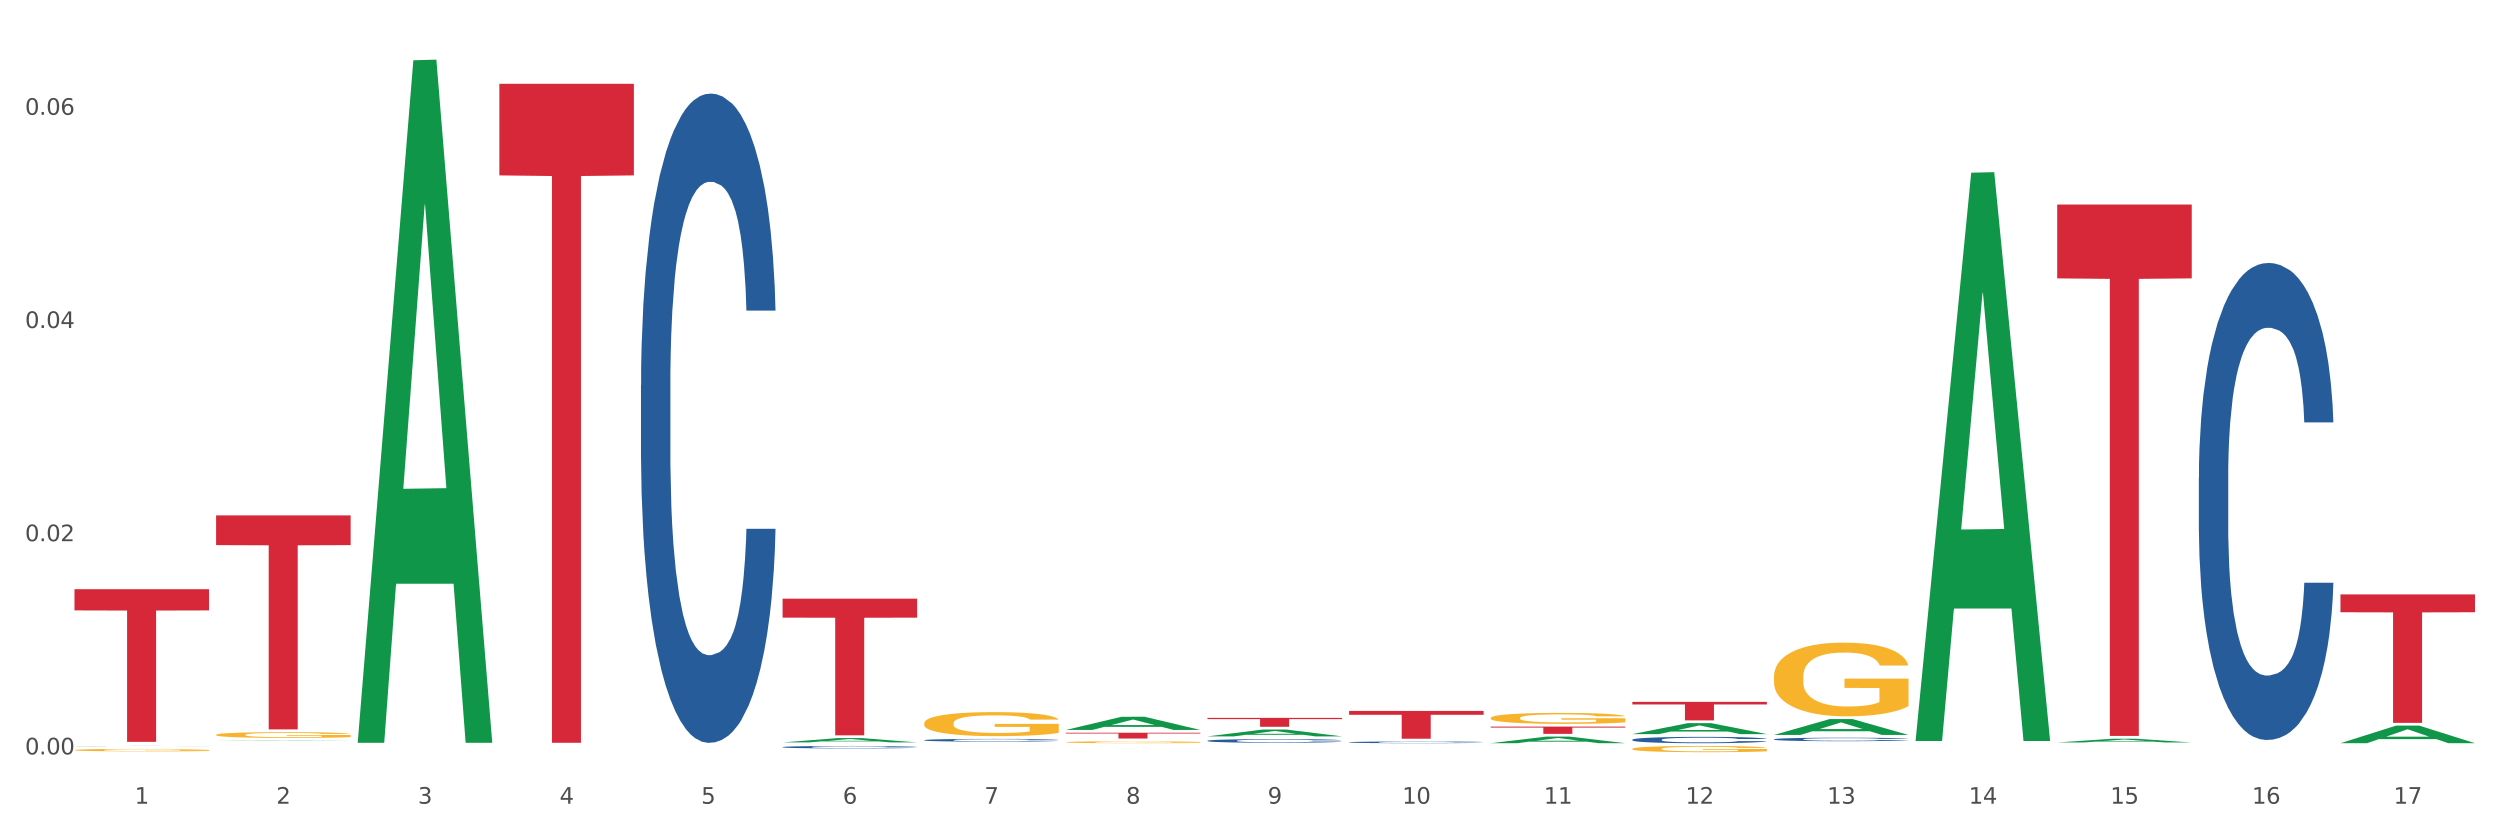 <?xml version="1.0" encoding="utf-8" standalone="no"?>
<!DOCTYPE svg PUBLIC "-//W3C//DTD SVG 1.1//EN"
  "http://www.w3.org/Graphics/SVG/1.1/DTD/svg11.dtd">
<svg xmlns:xlink="http://www.w3.org/1999/xlink" width="1080pt" height="360pt" viewBox="0 0 1080 360" xmlns="http://www.w3.org/2000/svg" version="1.1">
 <rect x="0" y="0" width="1080" height="360" fill="#333333" stroke="none"/>
 <defs>
  <style type="text/css">*{stroke-linejoin: round; stroke-linecap: butt}</style>
 </defs>
 <g id="figure_1">
  <g id="patch_1">
   <path d="M 0 360 
L 1080 360 
L 1080 0 
L 0 0 
z
" style="fill: #ffffff; stroke: #ffffff; stroke-linejoin: miter"/>
  </g>
  <g id="axes_1">
   <g id="matplotlib.axis_1">
    <g id="xtick_1">
     <g id="text_1">
      <!-- 1 -->
      <g style="fill: #4d4d4d" transform="translate(58.182 347.204) scale(0.096 -0.096)">
       <defs>
        <path id="DejaVuSans-31" d="M 794 531 
L 1825 531 
L 1825 4091 
L 703 3866 
L 703 4441 
L 1819 4666 
L 2450 4666 
L 2450 531 
L 3481 531 
L 3481 0 
L 794 0 
L 794 531 
z
" transform="scale(0.016)"/>
       </defs>
       <use xlink:href="#DejaVuSans-31"/>
      </g>
     </g>
    </g>
    <g id="xtick_2">
     <g id="text_2">
      <!-- 2 -->
      <g style="fill: #4d4d4d" transform="translate(119.364 347.204) scale(0.096 -0.096)">
       <defs>
        <path id="DejaVuSans-32" d="M 1228 531 
L 3431 531 
L 3431 0 
L 469 0 
L 469 531 
Q 828 903 1448 1529 
Q 2069 2156 2228 2338 
Q 2531 2678 2651 2914 
Q 2772 3150 2772 3378 
Q 2772 3750 2511 3984 
Q 2250 4219 1831 4219 
Q 1534 4219 1204 4116 
Q 875 4013 500 3803 
L 500 4441 
Q 881 4594 1212 4672 
Q 1544 4750 1819 4750 
Q 2544 4750 2975 4387 
Q 3406 4025 3406 3419 
Q 3406 3131 3298 2873 
Q 3191 2616 2906 2266 
Q 2828 2175 2409 1742 
Q 1991 1309 1228 531 
z
" transform="scale(0.016)"/>
       </defs>
       <use xlink:href="#DejaVuSans-32"/>
      </g>
     </g>
    </g>
    <g id="xtick_3">
     <g id="text_3">
      <!-- 3 -->
      <g style="fill: #4d4d4d" transform="translate(180.545 347.204) scale(0.096 -0.096)">
       <defs>
        <path id="DejaVuSans-33" d="M 2597 2516 
Q 3050 2419 3304 2112 
Q 3559 1806 3559 1356 
Q 3559 666 3084 287 
Q 2609 -91 1734 -91 
Q 1441 -91 1130 -33 
Q 819 25 488 141 
L 488 750 
Q 750 597 1062 519 
Q 1375 441 1716 441 
Q 2309 441 2620 675 
Q 2931 909 2931 1356 
Q 2931 1769 2642 2001 
Q 2353 2234 1838 2234 
L 1294 2234 
L 1294 2753 
L 1863 2753 
Q 2328 2753 2575 2939 
Q 2822 3125 2822 3475 
Q 2822 3834 2567 4026 
Q 2313 4219 1838 4219 
Q 1578 4219 1281 4162 
Q 984 4106 628 3988 
L 628 4550 
Q 988 4650 1302 4700 
Q 1616 4750 1894 4750 
Q 2613 4750 3031 4423 
Q 3450 4097 3450 3541 
Q 3450 3153 3228 2886 
Q 3006 2619 2597 2516 
z
" transform="scale(0.016)"/>
       </defs>
       <use xlink:href="#DejaVuSans-33"/>
      </g>
     </g>
    </g>
    <g id="xtick_4">
     <g id="text_4">
      <!-- 4 -->
      <g style="fill: #4d4d4d" transform="translate(241.726 347.204) scale(0.096 -0.096)">
       <defs>
        <path id="DejaVuSans-34" d="M 2419 4116 
L 825 1625 
L 2419 1625 
L 2419 4116 
z
M 2253 4666 
L 3047 4666 
L 3047 1625 
L 3713 1625 
L 3713 1100 
L 3047 1100 
L 3047 0 
L 2419 0 
L 2419 1100 
L 313 1100 
L 313 1709 
L 2253 4666 
z
" transform="scale(0.016)"/>
       </defs>
       <use xlink:href="#DejaVuSans-34"/>
      </g>
     </g>
    </g>
    <g id="xtick_5">
     <g id="text_5">
      <!-- 5 -->
      <g style="fill: #4d4d4d" transform="translate(302.908 347.204) scale(0.096 -0.096)">
       <defs>
        <path id="DejaVuSans-35" d="M 691 4666 
L 3169 4666 
L 3169 4134 
L 1269 4134 
L 1269 2991 
Q 1406 3038 1543 3061 
Q 1681 3084 1819 3084 
Q 2600 3084 3056 2656 
Q 3513 2228 3513 1497 
Q 3513 744 3044 326 
Q 2575 -91 1722 -91 
Q 1428 -91 1123 -41 
Q 819 9 494 109 
L 494 744 
Q 775 591 1075 516 
Q 1375 441 1709 441 
Q 2250 441 2565 725 
Q 2881 1009 2881 1497 
Q 2881 1984 2565 2268 
Q 2250 2553 1709 2553 
Q 1456 2553 1204 2497 
Q 953 2441 691 2322 
L 691 4666 
z
" transform="scale(0.016)"/>
       </defs>
       <use xlink:href="#DejaVuSans-35"/>
      </g>
     </g>
    </g>
    <g id="xtick_6">
     <g id="text_6">
      <!-- 6 -->
      <g style="fill: #4d4d4d" transform="translate(364.089 347.204) scale(0.096 -0.096)">
       <defs>
        <path id="DejaVuSans-36" d="M 2113 2584 
Q 1688 2584 1439 2293 
Q 1191 2003 1191 1497 
Q 1191 994 1439 701 
Q 1688 409 2113 409 
Q 2538 409 2786 701 
Q 3034 994 3034 1497 
Q 3034 2003 2786 2293 
Q 2538 2584 2113 2584 
z
M 3366 4563 
L 3366 3988 
Q 3128 4100 2886 4159 
Q 2644 4219 2406 4219 
Q 1781 4219 1451 3797 
Q 1122 3375 1075 2522 
Q 1259 2794 1537 2939 
Q 1816 3084 2150 3084 
Q 2853 3084 3261 2657 
Q 3669 2231 3669 1497 
Q 3669 778 3244 343 
Q 2819 -91 2113 -91 
Q 1303 -91 875 529 
Q 447 1150 447 2328 
Q 447 3434 972 4092 
Q 1497 4750 2381 4750 
Q 2619 4750 2861 4703 
Q 3103 4656 3366 4563 
z
" transform="scale(0.016)"/>
       </defs>
       <use xlink:href="#DejaVuSans-36"/>
      </g>
     </g>
    </g>
    <g id="xtick_7">
     <g id="text_7">
      <!-- 7 -->
      <g style="fill: #4d4d4d" transform="translate(425.271 347.204) scale(0.096 -0.096)">
       <defs>
        <path id="DejaVuSans-37" d="M 525 4666 
L 3525 4666 
L 3525 4397 
L 1831 0 
L 1172 0 
L 2766 4134 
L 525 4134 
L 525 4666 
z
" transform="scale(0.016)"/>
       </defs>
       <use xlink:href="#DejaVuSans-37"/>
      </g>
     </g>
    </g>
    <g id="xtick_8">
     <g id="text_8">
      <!-- 8 -->
      <g style="fill: #4d4d4d" transform="translate(486.452 347.204) scale(0.096 -0.096)">
       <defs>
        <path id="DejaVuSans-38" d="M 2034 2216 
Q 1584 2216 1326 1975 
Q 1069 1734 1069 1313 
Q 1069 891 1326 650 
Q 1584 409 2034 409 
Q 2484 409 2743 651 
Q 3003 894 3003 1313 
Q 3003 1734 2745 1975 
Q 2488 2216 2034 2216 
z
M 1403 2484 
Q 997 2584 770 2862 
Q 544 3141 544 3541 
Q 544 4100 942 4425 
Q 1341 4750 2034 4750 
Q 2731 4750 3128 4425 
Q 3525 4100 3525 3541 
Q 3525 3141 3298 2862 
Q 3072 2584 2669 2484 
Q 3125 2378 3379 2068 
Q 3634 1759 3634 1313 
Q 3634 634 3220 271 
Q 2806 -91 2034 -91 
Q 1263 -91 848 271 
Q 434 634 434 1313 
Q 434 1759 690 2068 
Q 947 2378 1403 2484 
z
M 1172 3481 
Q 1172 3119 1398 2916 
Q 1625 2713 2034 2713 
Q 2441 2713 2670 2916 
Q 2900 3119 2900 3481 
Q 2900 3844 2670 4047 
Q 2441 4250 2034 4250 
Q 1625 4250 1398 4047 
Q 1172 3844 1172 3481 
z
" transform="scale(0.016)"/>
       </defs>
       <use xlink:href="#DejaVuSans-38"/>
      </g>
     </g>
    </g>
    <g id="xtick_9">
     <g id="text_9">
      <!-- 9 -->
      <g style="fill: #4d4d4d" transform="translate(547.634 347.204) scale(0.096 -0.096)">
       <defs>
        <path id="DejaVuSans-39" d="M 703 97 
L 703 672 
Q 941 559 1184 500 
Q 1428 441 1663 441 
Q 2288 441 2617 861 
Q 2947 1281 2994 2138 
Q 2813 1869 2534 1725 
Q 2256 1581 1919 1581 
Q 1219 1581 811 2004 
Q 403 2428 403 3163 
Q 403 3881 828 4315 
Q 1253 4750 1959 4750 
Q 2769 4750 3195 4129 
Q 3622 3509 3622 2328 
Q 3622 1225 3098 567 
Q 2575 -91 1691 -91 
Q 1453 -91 1209 -44 
Q 966 3 703 97 
z
M 1959 2075 
Q 2384 2075 2632 2365 
Q 2881 2656 2881 3163 
Q 2881 3666 2632 3958 
Q 2384 4250 1959 4250 
Q 1534 4250 1286 3958 
Q 1038 3666 1038 3163 
Q 1038 2656 1286 2365 
Q 1534 2075 1959 2075 
z
" transform="scale(0.016)"/>
       </defs>
       <use xlink:href="#DejaVuSans-39"/>
      </g>
     </g>
    </g>
    <g id="xtick_10">
     <g id="text_10">
      <!-- 10 -->
      <g style="fill: #4d4d4d" transform="translate(605.761 347.204) scale(0.096 -0.096)">
       <defs>
        <path id="DejaVuSans-30" d="M 2034 4250 
Q 1547 4250 1301 3770 
Q 1056 3291 1056 2328 
Q 1056 1369 1301 889 
Q 1547 409 2034 409 
Q 2525 409 2770 889 
Q 3016 1369 3016 2328 
Q 3016 3291 2770 3770 
Q 2525 4250 2034 4250 
z
M 2034 4750 
Q 2819 4750 3233 4129 
Q 3647 3509 3647 2328 
Q 3647 1150 3233 529 
Q 2819 -91 2034 -91 
Q 1250 -91 836 529 
Q 422 1150 422 2328 
Q 422 3509 836 4129 
Q 1250 4750 2034 4750 
z
" transform="scale(0.016)"/>
       </defs>
       <use xlink:href="#DejaVuSans-31"/>
       <use xlink:href="#DejaVuSans-30" transform="translate(63.623 0)"/>
      </g>
     </g>
    </g>
    <g id="xtick_11">
     <g id="text_11">
      <!-- 11 -->
      <g style="fill: #4d4d4d" transform="translate(666.942 347.204) scale(0.096 -0.096)">
       <use xlink:href="#DejaVuSans-31"/>
       <use xlink:href="#DejaVuSans-31" transform="translate(63.623 0)"/>
      </g>
     </g>
    </g>
    <g id="xtick_12">
     <g id="text_12">
      <!-- 12 -->
      <g style="fill: #4d4d4d" transform="translate(728.124 347.204) scale(0.096 -0.096)">
       <use xlink:href="#DejaVuSans-31"/>
       <use xlink:href="#DejaVuSans-32" transform="translate(63.623 0)"/>
      </g>
     </g>
    </g>
    <g id="xtick_13">
     <g id="text_13">
      <!-- 13 -->
      <g style="fill: #4d4d4d" transform="translate(789.305 347.204) scale(0.096 -0.096)">
       <use xlink:href="#DejaVuSans-31"/>
       <use xlink:href="#DejaVuSans-33" transform="translate(63.623 0)"/>
      </g>
     </g>
    </g>
    <g id="xtick_14">
     <g id="text_14">
      <!-- 14 -->
      <g style="fill: #4d4d4d" transform="translate(850.487 347.204) scale(0.096 -0.096)">
       <use xlink:href="#DejaVuSans-31"/>
       <use xlink:href="#DejaVuSans-34" transform="translate(63.623 0)"/>
      </g>
     </g>
    </g>
    <g id="xtick_15">
     <g id="text_15">
      <!-- 15 -->
      <g style="fill: #4d4d4d" transform="translate(911.668 347.204) scale(0.096 -0.096)">
       <use xlink:href="#DejaVuSans-31"/>
       <use xlink:href="#DejaVuSans-35" transform="translate(63.623 0)"/>
      </g>
     </g>
    </g>
    <g id="xtick_16">
     <g id="text_16">
      <!-- 16 -->
      <g style="fill: #4d4d4d" transform="translate(972.849 347.204) scale(0.096 -0.096)">
       <use xlink:href="#DejaVuSans-31"/>
       <use xlink:href="#DejaVuSans-36" transform="translate(63.623 0)"/>
      </g>
     </g>
    </g>
    <g id="xtick_17">
     <g id="text_17">
      <!-- 17 -->
      <g style="fill: #4d4d4d" transform="translate(1034.031 347.204) scale(0.096 -0.096)">
       <use xlink:href="#DejaVuSans-31"/>
       <use xlink:href="#DejaVuSans-37" transform="translate(63.623 0)"/>
      </g>
     </g>
    </g>
    <g id="xtick_18"/>
    <g id="xtick_19"/>
    <g id="xtick_20"/>
    <g id="xtick_21"/>
    <g id="xtick_22"/>
    <g id="xtick_23"/>
    <g id="xtick_24"/>
    <g id="xtick_25"/>
    <g id="xtick_26"/>
    <g id="xtick_27"/>
    <g id="xtick_28"/>
    <g id="xtick_29"/>
    <g id="xtick_30"/>
    <g id="xtick_31"/>
    <g id="xtick_32"/>
    <g id="xtick_33"/>
   </g>
   <g id="matplotlib.axis_2">
    <g id="ytick_1">
     <g id="text_18">
      <!-- 0.00 -->
      <g style="fill: #4d4d4d" transform="translate(10.8 325.904) scale(0.096 -0.096)">
       <defs>
        <path id="DejaVuSans-2e" d="M 684 794 
L 1344 794 
L 1344 0 
L 684 0 
L 684 794 
z
" transform="scale(0.016)"/>
       </defs>
       <use xlink:href="#DejaVuSans-30"/>
       <use xlink:href="#DejaVuSans-2e" transform="translate(63.623 0)"/>
       <use xlink:href="#DejaVuSans-30" transform="translate(95.41 0)"/>
       <use xlink:href="#DejaVuSans-30" transform="translate(159.033 0)"/>
      </g>
     </g>
    </g>
    <g id="ytick_2">
     <g id="text_19">
      <!-- 0.02 -->
      <g style="fill: #4d4d4d" transform="translate(10.8 233.8) scale(0.096 -0.096)">
       <use xlink:href="#DejaVuSans-30"/>
       <use xlink:href="#DejaVuSans-2e" transform="translate(63.623 0)"/>
       <use xlink:href="#DejaVuSans-30" transform="translate(95.41 0)"/>
       <use xlink:href="#DejaVuSans-32" transform="translate(159.033 0)"/>
      </g>
     </g>
    </g>
    <g id="ytick_3">
     <g id="text_20">
      <!-- 0.04 -->
      <g style="fill: #4d4d4d" transform="translate(10.8 141.697) scale(0.096 -0.096)">
       <use xlink:href="#DejaVuSans-30"/>
       <use xlink:href="#DejaVuSans-2e" transform="translate(63.623 0)"/>
       <use xlink:href="#DejaVuSans-30" transform="translate(95.41 0)"/>
       <use xlink:href="#DejaVuSans-34" transform="translate(159.033 0)"/>
      </g>
     </g>
    </g>
    <g id="ytick_4">
     <g id="text_21">
      <!-- 0.06 -->
      <g style="fill: #4d4d4d" transform="translate(10.8 49.593) scale(0.096 -0.096)">
       <use xlink:href="#DejaVuSans-30"/>
       <use xlink:href="#DejaVuSans-2e" transform="translate(63.623 0)"/>
       <use xlink:href="#DejaVuSans-30" transform="translate(95.41 0)"/>
       <use xlink:href="#DejaVuSans-36" transform="translate(159.033 0)"/>
      </g>
     </g>
    </g>
    <g id="ytick_5"/>
    <g id="ytick_6"/>
    <g id="ytick_7"/>
   </g>
   <g id="PolyCollection_1">
    <path d="M 93.356 320.103 
L 93.416 320.103 
L 117.384 319.971 
L 127.331 319.971 
L 151.479 320.103 
L 139.974 320.103 
L 134.761 320.072 
L 110.014 320.072 
L 109.834 320.073 
L 104.801 320.103 
L 93.356 320.103 
L 93.356 320.103 
L 113.13 320.054 
L 131.645 320.054 
L 122.478 319.999 
L 122.358 319.999 
L 122.238 319.999 
L 113.07 320.054 
L 113.13 320.054 
L 93.356 320.103 
z
" clip-path="url(#pac2a779df1)" style="fill: #109648"/>
    <path d="M 93.356 317.443 
L 93.425 317.441 
L 93.425 317.359 
L 93.562 317.288 
L 94.248 317.118 
L 95.278 316.976 
L 96.033 316.901 
L 96.787 316.84 
L 97.68 316.778 
L 98.778 316.714 
L 100.768 316.621 
L 102.003 316.573 
L 103.512 316.523 
L 106.257 316.45 
L 108.247 316.409 
L 110.306 316.375 
L 113.668 316.334 
L 115.864 316.316 
L 118.197 316.302 
L 121.011 316.293 
L 123.138 316.291 
L 127.804 316.298 
L 131.784 316.318 
L 133.706 316.334 
L 136.176 316.361 
L 137.48 316.38 
L 139.607 316.416 
L 141.803 316.464 
L 143.313 316.505 
L 145.577 316.582 
L 147.293 316.66 
L 148.871 316.755 
L 149.695 316.821 
L 150.312 316.883 
L 150.861 316.954 
L 151.41 317.065 
L 139.058 317.065 
L 138.578 316.985 
L 137.823 316.91 
L 136.725 316.837 
L 135.764 316.792 
L 134.118 316.735 
L 132.608 316.698 
L 131.03 316.671 
L 129.108 316.648 
L 127.599 316.637 
L 125.471 316.628 
L 121.285 316.63 
L 118.472 316.648 
L 116.55 316.671 
L 115.315 316.692 
L 114.217 316.714 
L 112.982 316.746 
L 111.541 316.794 
L 110.512 316.837 
L 109.482 316.892 
L 108.659 316.947 
L 107.904 317.01 
L 107.287 317.079 
L 106.806 317.149 
L 106.394 317.236 
L 106.051 317.379 
L 106.051 317.691 
L 106.189 317.762 
L 106.532 317.855 
L 106.943 317.926 
L 107.63 318.01 
L 108.247 318.067 
L 109.414 318.149 
L 110.718 318.218 
L 111.747 318.261 
L 112.776 318.297 
L 114.56 318.347 
L 116.55 318.388 
L 118.266 318.413 
L 120.599 318.436 
L 122.177 318.445 
L 123.55 318.45 
L 126.912 318.45 
L 129.314 318.443 
L 131.99 318.427 
L 134.049 318.407 
L 135.764 318.382 
L 137.686 318.341 
L 138.921 318.302 
L 138.921 317.826 
L 123.824 317.824 
L 123.824 317.507 
L 151.479 317.507 
L 151.479 318.436 
L 150.312 318.484 
L 149.008 318.527 
L 147.636 318.566 
L 145.577 318.614 
L 143.107 318.659 
L 140.911 318.691 
L 138.578 318.719 
L 135.833 318.744 
L 132.265 318.766 
L 130.069 318.776 
L 127.324 318.782 
L 124.099 318.785 
L 121.285 318.78 
L 118.54 318.769 
L 115.658 318.748 
L 112.845 318.719 
L 110.718 318.689 
L 108.59 318.653 
L 106.326 318.605 
L 104.542 318.559 
L 103.169 318.518 
L 101.66 318.466 
L 100.013 318.397 
L 98.778 318.336 
L 97.68 318.272 
L 96.513 318.19 
L 95.69 318.12 
L 94.866 318.031 
L 94.386 317.965 
L 93.837 317.862 
L 93.425 317.719 
L 93.356 317.443 
z
" clip-path="url(#pac2a779df1)" style="fill: #f7b32b"/>
    <path d="M 399.263 312.433 
L 399.332 312.424 
L 399.332 312.082 
L 399.469 311.788 
L 400.156 311.077 
L 401.185 310.489 
L 401.94 310.177 
L 402.695 309.921 
L 403.587 309.665 
L 404.685 309.399 
L 406.675 309.01 
L 407.91 308.811 
L 409.419 308.603 
L 412.164 308.299 
L 414.154 308.128 
L 416.213 307.986 
L 419.575 307.816 
L 421.771 307.74 
L 424.104 307.683 
L 426.918 307.645 
L 429.045 307.635 
L 433.711 307.664 
L 437.691 307.749 
L 439.613 307.816 
L 442.083 307.929 
L 443.387 308.005 
L 445.514 308.157 
L 447.71 308.356 
L 449.22 308.527 
L 451.484 308.849 
L 453.2 309.171 
L 454.778 309.57 
L 455.602 309.845 
L 456.219 310.101 
L 456.768 310.395 
L 457.317 310.859 
L 444.965 310.859 
L 444.485 310.527 
L 443.73 310.214 
L 442.632 309.911 
L 441.672 309.721 
L 440.025 309.484 
L 438.515 309.333 
L 436.937 309.219 
L 435.015 309.124 
L 433.506 309.077 
L 431.378 309.039 
L 427.192 309.048 
L 424.379 309.124 
L 422.458 309.219 
L 421.222 309.304 
L 420.124 309.399 
L 418.889 309.532 
L 417.448 309.731 
L 416.419 309.911 
L 415.39 310.139 
L 414.566 310.366 
L 413.811 310.632 
L 413.194 310.916 
L 412.713 311.21 
L 412.302 311.57 
L 411.958 312.168 
L 411.958 313.467 
L 412.096 313.761 
L 412.439 314.149 
L 412.851 314.443 
L 413.537 314.794 
L 414.154 315.031 
L 415.321 315.373 
L 416.625 315.657 
L 417.654 315.837 
L 418.683 315.989 
L 420.468 316.198 
L 422.458 316.368 
L 424.173 316.473 
L 426.506 316.567 
L 428.084 316.605 
L 429.457 316.624 
L 432.819 316.624 
L 435.221 316.596 
L 437.897 316.529 
L 439.956 316.444 
L 441.672 316.34 
L 443.593 316.169 
L 444.828 316.008 
L 444.828 314.026 
L 429.731 314.017 
L 429.731 312.699 
L 457.386 312.699 
L 457.386 316.567 
L 456.219 316.766 
L 454.915 316.947 
L 453.543 317.108 
L 451.484 317.307 
L 449.014 317.497 
L 446.818 317.629 
L 444.485 317.743 
L 441.74 317.847 
L 438.172 317.942 
L 435.976 317.98 
L 433.231 318.009 
L 430.006 318.018 
L 427.192 317.999 
L 424.448 317.952 
L 421.565 317.866 
L 418.752 317.743 
L 416.625 317.62 
L 414.497 317.468 
L 412.233 317.269 
L 410.449 317.079 
L 409.076 316.909 
L 407.567 316.691 
L 405.92 316.406 
L 404.685 316.15 
L 403.587 315.885 
L 402.42 315.543 
L 401.597 315.249 
L 400.773 314.88 
L 400.293 314.605 
L 399.744 314.178 
L 399.332 313.581 
L 399.263 312.433 
z
" clip-path="url(#pac2a779df1)" style="fill: #f7b32b"/>
    <path d="M 643.989 310.162 
L 644.058 310.157 
L 644.058 310.002 
L 644.195 309.868 
L 644.881 309.545 
L 645.911 309.277 
L 646.665 309.135 
L 647.42 309.019 
L 648.312 308.902 
L 649.41 308.781 
L 651.4 308.604 
L 652.635 308.514 
L 654.145 308.419 
L 656.89 308.281 
L 658.88 308.203 
L 660.939 308.139 
L 664.301 308.061 
L 666.497 308.026 
L 668.83 308 
L 671.644 307.983 
L 673.771 307.979 
L 678.437 307.992 
L 682.417 308.031 
L 684.339 308.061 
L 686.809 308.113 
L 688.113 308.147 
L 690.24 308.216 
L 692.436 308.307 
L 693.946 308.384 
L 696.21 308.531 
L 697.926 308.678 
L 699.504 308.859 
L 700.327 308.984 
L 700.945 309.101 
L 701.494 309.234 
L 702.043 309.446 
L 689.691 309.446 
L 689.211 309.295 
L 688.456 309.152 
L 687.358 309.014 
L 686.397 308.928 
L 684.75 308.82 
L 683.241 308.751 
L 681.662 308.699 
L 679.741 308.656 
L 678.231 308.635 
L 676.104 308.617 
L 671.918 308.622 
L 669.105 308.656 
L 667.183 308.699 
L 665.948 308.738 
L 664.85 308.781 
L 663.615 308.842 
L 662.174 308.932 
L 661.145 309.014 
L 660.115 309.118 
L 659.292 309.221 
L 658.537 309.342 
L 657.919 309.472 
L 657.439 309.605 
L 657.027 309.769 
L 656.684 310.041 
L 656.684 310.632 
L 656.821 310.766 
L 657.164 310.943 
L 657.576 311.076 
L 658.262 311.236 
L 658.88 311.344 
L 660.047 311.499 
L 661.35 311.628 
L 662.38 311.71 
L 663.409 311.779 
L 665.193 311.874 
L 667.183 311.952 
L 668.899 311.999 
L 671.232 312.043 
L 672.81 312.06 
L 674.183 312.069 
L 677.545 312.069 
L 679.947 312.056 
L 682.623 312.025 
L 684.682 311.987 
L 686.397 311.939 
L 688.319 311.861 
L 689.554 311.788 
L 689.554 310.886 
L 674.457 310.882 
L 674.457 310.283 
L 702.112 310.283 
L 702.112 312.043 
L 700.945 312.133 
L 699.641 312.215 
L 698.269 312.289 
L 696.21 312.379 
L 693.74 312.465 
L 691.544 312.526 
L 689.211 312.578 
L 686.466 312.625 
L 682.898 312.668 
L 680.702 312.685 
L 677.957 312.698 
L 674.732 312.703 
L 671.918 312.694 
L 669.173 312.672 
L 666.291 312.634 
L 663.478 312.578 
L 661.35 312.521 
L 659.223 312.452 
L 656.959 312.362 
L 655.174 312.276 
L 653.802 312.198 
L 652.292 312.099 
L 650.645 311.969 
L 649.41 311.853 
L 648.312 311.732 
L 647.146 311.577 
L 646.322 311.443 
L 645.499 311.275 
L 645.018 311.15 
L 644.47 310.956 
L 644.058 310.684 
L 643.989 310.162 
z
" clip-path="url(#pac2a779df1)" style="fill: #f7b32b"/>
    <path d="M 705.171 323.501 
L 705.239 323.499 
L 705.239 323.41 
L 705.376 323.334 
L 706.063 323.149 
L 707.092 322.997 
L 707.847 322.916 
L 708.602 322.849 
L 709.494 322.783 
L 710.592 322.714 
L 712.582 322.613 
L 713.817 322.562 
L 715.327 322.508 
L 718.071 322.429 
L 720.061 322.385 
L 722.12 322.348 
L 725.483 322.303 
L 727.678 322.284 
L 730.012 322.269 
L 732.825 322.259 
L 734.952 322.257 
L 739.619 322.264 
L 743.599 322.286 
L 745.52 322.303 
L 747.99 322.333 
L 749.294 322.353 
L 751.421 322.392 
L 753.617 322.444 
L 755.127 322.488 
L 757.391 322.571 
L 759.107 322.655 
L 760.685 322.758 
L 761.509 322.83 
L 762.126 322.896 
L 762.675 322.972 
L 763.224 323.093 
L 750.872 323.093 
L 750.392 323.007 
L 749.637 322.926 
L 748.539 322.847 
L 747.579 322.798 
L 745.932 322.736 
L 744.422 322.697 
L 742.844 322.667 
L 740.922 322.643 
L 739.413 322.63 
L 737.285 322.621 
L 733.099 322.623 
L 730.286 322.643 
L 728.365 322.667 
L 727.129 322.69 
L 726.031 322.714 
L 724.796 322.749 
L 723.355 322.8 
L 722.326 322.847 
L 721.297 322.906 
L 720.473 322.965 
L 719.718 323.034 
L 719.101 323.108 
L 718.62 323.184 
L 718.209 323.277 
L 717.866 323.432 
L 717.866 323.769 
L 718.003 323.845 
L 718.346 323.946 
L 718.758 324.022 
L 719.444 324.113 
L 720.061 324.175 
L 721.228 324.263 
L 722.532 324.337 
L 723.561 324.384 
L 724.59 324.423 
L 726.375 324.477 
L 728.365 324.522 
L 730.08 324.549 
L 732.413 324.573 
L 733.992 324.583 
L 735.364 324.588 
L 738.726 324.588 
L 741.128 324.581 
L 743.804 324.563 
L 745.863 324.541 
L 747.579 324.514 
L 749.5 324.47 
L 750.735 324.428 
L 750.735 323.914 
L 735.638 323.912 
L 735.638 323.57 
L 763.293 323.57 
L 763.293 324.573 
L 762.126 324.625 
L 760.823 324.672 
L 759.45 324.713 
L 757.391 324.765 
L 754.921 324.814 
L 752.725 324.849 
L 750.392 324.878 
L 747.647 324.905 
L 744.079 324.93 
L 741.883 324.94 
L 739.138 324.947 
L 735.913 324.95 
L 733.099 324.945 
L 730.355 324.932 
L 727.473 324.91 
L 724.659 324.878 
L 722.532 324.846 
L 720.405 324.807 
L 718.14 324.755 
L 716.356 324.706 
L 714.983 324.662 
L 713.474 324.605 
L 711.827 324.531 
L 710.592 324.465 
L 709.494 324.396 
L 708.327 324.308 
L 707.504 324.231 
L 706.68 324.136 
L 706.2 324.064 
L 705.651 323.954 
L 705.239 323.799 
L 705.171 323.501 
z
" clip-path="url(#pac2a779df1)" style="fill: #f7b32b"/>
    <path d="M 766.352 292.334 
L 766.421 292.305 
L 766.421 291.258 
L 766.558 290.357 
L 767.244 288.177 
L 768.273 286.374 
L 769.028 285.415 
L 769.783 284.63 
L 770.675 283.845 
L 771.773 283.031 
L 773.763 281.839 
L 774.998 281.228 
L 776.508 280.588 
L 779.253 279.658 
L 781.243 279.135 
L 783.301 278.699 
L 786.664 278.175 
L 788.86 277.943 
L 791.193 277.768 
L 794.006 277.652 
L 796.134 277.623 
L 800.8 277.71 
L 804.78 277.972 
L 806.701 278.175 
L 809.172 278.524 
L 810.476 278.757 
L 812.603 279.222 
L 814.799 279.833 
L 816.308 280.356 
L 818.573 281.344 
L 820.288 282.333 
L 821.867 283.554 
L 822.69 284.397 
L 823.308 285.182 
L 823.857 286.083 
L 824.406 287.508 
L 812.054 287.508 
L 811.574 286.49 
L 810.819 285.531 
L 809.721 284.601 
L 808.76 284.019 
L 807.113 283.292 
L 805.603 282.827 
L 804.025 282.478 
L 802.104 282.187 
L 800.594 282.042 
L 798.467 281.926 
L 794.281 281.955 
L 791.467 282.187 
L 789.546 282.478 
L 788.311 282.74 
L 787.213 283.031 
L 785.978 283.438 
L 784.537 284.048 
L 783.507 284.601 
L 782.478 285.298 
L 781.655 285.996 
L 780.9 286.81 
L 780.282 287.682 
L 779.802 288.584 
L 779.39 289.688 
L 779.047 291.52 
L 779.047 295.503 
L 779.184 296.404 
L 779.527 297.596 
L 779.939 298.498 
L 780.625 299.573 
L 781.243 300.3 
L 782.409 301.347 
L 783.713 302.219 
L 784.743 302.771 
L 785.772 303.237 
L 787.556 303.876 
L 789.546 304.4 
L 791.262 304.719 
L 793.595 305.01 
L 795.173 305.126 
L 796.545 305.185 
L 799.908 305.185 
L 802.31 305.097 
L 804.986 304.894 
L 807.044 304.632 
L 808.76 304.312 
L 810.681 303.789 
L 811.917 303.295 
L 811.917 297.218 
L 796.82 297.189 
L 796.82 293.148 
L 824.474 293.148 
L 824.474 305.01 
L 823.308 305.621 
L 822.004 306.173 
L 820.632 306.667 
L 818.573 307.278 
L 816.103 307.859 
L 813.907 308.266 
L 811.574 308.615 
L 808.829 308.935 
L 805.26 309.226 
L 803.064 309.342 
L 800.32 309.429 
L 797.094 309.458 
L 794.281 309.4 
L 791.536 309.255 
L 788.654 308.993 
L 785.84 308.615 
L 783.713 308.237 
L 781.586 307.772 
L 779.321 307.161 
L 777.537 306.58 
L 776.165 306.057 
L 774.655 305.388 
L 773.008 304.516 
L 771.773 303.731 
L 770.675 302.917 
L 769.509 301.87 
L 768.685 300.969 
L 767.862 299.835 
L 767.381 298.992 
L 766.832 297.684 
L 766.421 295.852 
L 766.352 292.334 
z
" clip-path="url(#pac2a779df1)" style="fill: #f7b32b"/>
    <path d="M 93.356 222.639 
L 151.479 222.639 
L 151.479 235.489 
L 128.615 235.576 
L 128.615 315.105 
L 116.082 315.105 
L 116.082 235.576 
L 93.356 235.489 
L 93.356 222.726 
L 93.356 222.639 
z
" clip-path="url(#pac2a779df1)" style="fill: #d62839"/>
    <path d="M 32.175 254.531 
L 90.297 254.531 
L 90.297 263.698 
L 67.434 263.76 
L 67.434 320.495 
L 54.901 320.495 
L 54.901 263.76 
L 32.175 263.698 
L 32.175 254.593 
L 32.175 254.531 
z
" clip-path="url(#pac2a779df1)" style="fill: #d62839"/>
    <path d="M 32.175 322.295 
L 32.244 322.295 
L 32.244 322.293 
L 32.45 322.29 
L 33.206 322.284 
L 34.167 322.28 
L 35.816 322.275 
L 36.709 322.273 
L 37.877 322.271 
L 40.282 322.267 
L 43.03 322.264 
L 44.954 322.263 
L 46.396 322.262 
L 49.625 322.26 
L 51.48 322.259 
L 53.404 322.258 
L 55.053 322.258 
L 57.801 322.257 
L 60 322.257 
L 62.542 322.257 
L 64.671 322.257 
L 67.488 322.257 
L 71.61 322.258 
L 73.19 322.259 
L 75.32 322.26 
L 77.519 322.261 
L 79.305 322.262 
L 81.366 322.264 
L 83.496 322.266 
L 85.557 322.269 
L 87 322.272 
L 88.168 322.275 
L 89.198 322.278 
L 89.954 322.282 
L 90.297 322.285 
L 77.725 322.285 
L 77.381 322.282 
L 76.694 322.279 
L 76.007 322.277 
L 75.251 322.275 
L 74.084 322.273 
L 73.053 322.272 
L 71.335 322.271 
L 69.755 322.27 
L 68.45 322.269 
L 66.87 322.269 
L 63.503 322.268 
L 61.099 322.268 
L 59.587 322.268 
L 57.732 322.269 
L 56.152 322.269 
L 54.297 322.27 
L 52.854 322.271 
L 51.412 322.273 
L 50.587 322.274 
L 49.351 322.275 
L 48.526 322.277 
L 47.427 322.279 
L 46.809 322.281 
L 45.709 322.285 
L 45.228 322.289 
L 45.022 322.291 
L 44.885 322.293 
L 44.885 322.306 
L 45.297 322.311 
L 45.641 322.313 
L 46.19 322.316 
L 47.221 322.32 
L 48.732 322.323 
L 50.312 322.325 
L 51.618 322.327 
L 52.854 322.328 
L 54.091 322.329 
L 55.603 322.33 
L 56.839 322.33 
L 58.694 322.33 
L 60.893 322.331 
L 62.61 322.331 
L 66.114 322.33 
L 67.694 322.33 
L 69.206 322.329 
L 70.855 322.329 
L 72.16 322.328 
L 72.916 322.327 
L 74.152 322.325 
L 75.114 322.324 
L 75.939 322.322 
L 76.488 322.32 
L 77.106 322.318 
L 77.587 322.315 
L 77.725 322.314 
L 90.297 322.314 
L 90.023 322.317 
L 89.542 322.32 
L 88.58 322.323 
L 87.824 322.325 
L 86.656 322.328 
L 85.419 322.33 
L 83.702 322.333 
L 82.122 322.334 
L 80.473 322.336 
L 78.687 322.337 
L 75.458 322.339 
L 74.29 322.34 
L 71.816 322.341 
L 69.893 322.341 
L 67.076 322.342 
L 64.19 322.342 
L 61.167 322.342 
L 58.488 322.342 
L 55.534 322.342 
L 53.679 322.341 
L 51.618 322.34 
L 49.213 322.339 
L 46.946 322.338 
L 44.816 322.336 
L 42.824 322.335 
L 40.969 322.333 
L 38.564 322.329 
L 36.778 322.326 
L 35.473 322.323 
L 34.58 322.32 
L 33.686 322.317 
L 33.206 322.315 
L 32.45 322.309 
L 32.175 322.304 
L 32.175 322.295 
z
" clip-path="url(#pac2a779df1)" style="fill: #255c99"/>
    <path d="M 276.901 166.459 
L 276.969 166.202 
L 276.969 159.03 
L 277.175 149.295 
L 277.931 131.364 
L 278.893 117.787 
L 280.542 101.905 
L 281.435 95.245 
L 282.603 87.816 
L 285.008 75.776 
L 287.756 65.529 
L 289.679 59.894 
L 291.122 56.307 
L 294.351 49.903 
L 296.206 47.085 
L 298.13 44.78 
L 299.779 43.243 
L 302.527 41.45 
L 304.725 40.681 
L 307.267 40.425 
L 309.397 40.681 
L 312.214 41.706 
L 316.336 44.78 
L 317.916 46.573 
L 320.046 49.647 
L 322.244 53.746 
L 324.031 57.844 
L 326.092 63.736 
L 328.221 71.421 
L 330.283 81.155 
L 331.725 90.121 
L 332.893 99.599 
L 333.924 111.127 
L 334.679 123.679 
L 335.023 134.182 
L 322.45 134.182 
L 322.107 124.704 
L 321.42 114.457 
L 320.733 107.54 
L 319.977 101.905 
L 318.809 95.501 
L 317.779 91.402 
L 316.061 86.535 
L 314.481 83.461 
L 313.176 81.668 
L 311.595 80.131 
L 308.229 78.594 
L 305.824 78.594 
L 304.313 79.106 
L 302.458 80.387 
L 300.878 82.18 
L 299.023 85.254 
L 297.58 88.584 
L 296.137 92.939 
L 295.313 96.013 
L 294.076 101.649 
L 293.252 106.26 
L 292.153 114.201 
L 291.534 119.836 
L 290.435 134.438 
L 289.954 145.197 
L 289.748 152.626 
L 289.611 160.823 
L 289.611 200.785 
L 290.023 218.716 
L 290.366 226.401 
L 290.916 235.111 
L 291.947 246.382 
L 293.458 257.397 
L 295.038 265.338 
L 296.343 270.205 
L 297.58 273.792 
L 298.817 276.61 
L 300.328 279.171 
L 301.565 280.708 
L 303.42 282.245 
L 305.618 283.014 
L 307.336 283.014 
L 310.84 281.733 
L 312.42 280.452 
L 313.931 278.659 
L 315.58 275.841 
L 316.886 272.767 
L 317.641 270.462 
L 318.878 265.594 
L 319.84 260.471 
L 320.664 254.579 
L 321.214 249.456 
L 321.832 241.771 
L 322.313 233.061 
L 322.45 228.451 
L 335.023 228.451 
L 334.748 237.672 
L 334.267 246.638 
L 333.305 258.678 
L 332.55 265.594 
L 331.382 274.048 
L 330.145 281.221 
L 328.428 289.162 
L 326.847 295.053 
L 325.199 300.177 
L 323.412 304.788 
L 320.183 311.192 
L 319.015 312.985 
L 316.542 316.059 
L 314.618 317.852 
L 311.802 319.645 
L 308.916 320.67 
L 305.893 320.926 
L 303.214 320.414 
L 300.26 318.877 
L 298.405 317.34 
L 296.343 315.034 
L 293.939 311.448 
L 291.672 307.093 
L 289.542 301.97 
L 287.55 296.078 
L 285.695 289.418 
L 283.29 278.403 
L 281.504 267.644 
L 280.198 257.653 
L 279.305 249.2 
L 278.412 238.441 
L 277.931 231.012 
L 277.175 213.081 
L 276.901 196.43 
L 276.901 166.459 
z
" clip-path="url(#pac2a779df1)" style="fill: #255c99"/>
    <path d="M 338.082 322.733 
L 338.151 322.732 
L 338.151 322.705 
L 338.357 322.668 
L 339.113 322.6 
L 340.074 322.549 
L 341.723 322.489 
L 342.616 322.464 
L 343.784 322.436 
L 346.189 322.39 
L 348.937 322.352 
L 350.861 322.33 
L 352.304 322.317 
L 355.533 322.293 
L 357.387 322.282 
L 359.311 322.273 
L 360.96 322.267 
L 363.708 322.261 
L 365.907 322.258 
L 368.449 322.257 
L 370.578 322.258 
L 373.395 322.262 
L 377.517 322.273 
L 379.097 322.28 
L 381.227 322.292 
L 383.426 322.307 
L 385.212 322.323 
L 387.273 322.345 
L 389.403 322.374 
L 391.464 322.411 
L 392.907 322.445 
L 394.075 322.48 
L 395.105 322.524 
L 395.861 322.571 
L 396.204 322.611 
L 383.632 322.611 
L 383.288 322.575 
L 382.601 322.537 
L 381.914 322.51 
L 381.159 322.489 
L 379.991 322.465 
L 378.96 322.449 
L 377.243 322.431 
L 375.662 322.419 
L 374.357 322.413 
L 372.777 322.407 
L 369.41 322.401 
L 367.006 322.401 
L 365.494 322.403 
L 363.639 322.408 
L 362.059 322.415 
L 360.204 322.426 
L 358.762 322.439 
L 357.319 322.455 
L 356.494 322.467 
L 355.258 322.488 
L 354.433 322.506 
L 353.334 322.536 
L 352.716 322.557 
L 351.616 322.612 
L 351.136 322.653 
L 350.929 322.681 
L 350.792 322.712 
L 350.792 322.863 
L 351.204 322.931 
L 351.548 322.96 
L 352.097 322.993 
L 353.128 323.035 
L 354.639 323.077 
L 356.22 323.107 
L 357.525 323.125 
L 358.762 323.139 
L 359.998 323.15 
L 361.51 323.159 
L 362.746 323.165 
L 364.601 323.171 
L 366.8 323.174 
L 368.517 323.174 
L 372.021 323.169 
L 373.601 323.164 
L 375.113 323.157 
L 376.762 323.147 
L 378.067 323.135 
L 378.823 323.126 
L 380.059 323.108 
L 381.021 323.089 
L 381.846 323.066 
L 382.395 323.047 
L 383.014 323.018 
L 383.494 322.985 
L 383.632 322.968 
L 396.204 322.968 
L 395.93 323.002 
L 395.449 323.036 
L 394.487 323.082 
L 393.731 323.108 
L 392.563 323.14 
L 391.327 323.167 
L 389.609 323.197 
L 388.029 323.219 
L 386.38 323.239 
L 384.594 323.256 
L 381.365 323.28 
L 380.197 323.287 
L 377.723 323.299 
L 375.8 323.305 
L 372.983 323.312 
L 370.097 323.316 
L 367.075 323.317 
L 364.395 323.315 
L 361.441 323.309 
L 359.586 323.304 
L 357.525 323.295 
L 355.12 323.281 
L 352.853 323.265 
L 350.723 323.245 
L 348.731 323.223 
L 346.876 323.198 
L 344.471 323.156 
L 342.685 323.116 
L 341.38 323.078 
L 340.487 323.046 
L 339.594 323.005 
L 339.113 322.977 
L 338.357 322.909 
L 338.082 322.846 
L 338.082 322.733 
z
" clip-path="url(#pac2a779df1)" style="fill: #255c99"/>
    <path d="M 399.263 319.74 
L 399.332 319.738 
L 399.332 319.708 
L 399.538 319.667 
L 400.294 319.59 
L 401.256 319.533 
L 402.905 319.465 
L 403.798 319.437 
L 404.966 319.405 
L 407.37 319.354 
L 410.118 319.311 
L 412.042 319.287 
L 413.485 319.272 
L 416.714 319.244 
L 418.569 319.232 
L 420.493 319.223 
L 422.141 319.216 
L 424.89 319.208 
L 427.088 319.205 
L 429.63 319.204 
L 431.76 319.205 
L 434.577 319.21 
L 438.699 319.223 
L 440.279 319.23 
L 442.409 319.243 
L 444.607 319.261 
L 446.393 319.278 
L 448.455 319.303 
L 450.584 319.336 
L 452.645 319.377 
L 454.088 319.415 
L 455.256 319.455 
L 456.287 319.504 
L 457.042 319.558 
L 457.386 319.602 
L 444.813 319.602 
L 444.47 319.562 
L 443.783 319.519 
L 443.096 319.489 
L 442.34 319.465 
L 441.172 319.438 
L 440.142 319.421 
L 438.424 319.4 
L 436.844 319.387 
L 435.538 319.379 
L 433.958 319.373 
L 430.592 319.366 
L 428.187 319.366 
L 426.676 319.368 
L 424.821 319.374 
L 423.241 319.381 
L 421.386 319.395 
L 419.943 319.409 
L 418.5 319.427 
L 417.676 319.44 
L 416.439 319.464 
L 415.615 319.484 
L 414.515 319.518 
L 413.897 319.541 
L 412.798 319.603 
L 412.317 319.649 
L 412.111 319.681 
L 411.973 319.716 
L 411.973 319.885 
L 412.386 319.962 
L 412.729 319.994 
L 413.279 320.031 
L 414.309 320.079 
L 415.821 320.126 
L 417.401 320.16 
L 418.706 320.18 
L 419.943 320.195 
L 421.18 320.207 
L 422.691 320.218 
L 423.928 320.225 
L 425.783 320.231 
L 427.981 320.235 
L 429.699 320.235 
L 433.203 320.229 
L 434.783 320.224 
L 436.294 320.216 
L 437.943 320.204 
L 439.248 320.191 
L 440.004 320.181 
L 441.241 320.161 
L 442.203 320.139 
L 443.027 320.114 
L 443.577 320.092 
L 444.195 320.059 
L 444.676 320.022 
L 444.813 320.003 
L 457.386 320.003 
L 457.111 320.042 
L 456.63 320.08 
L 455.668 320.131 
L 454.913 320.161 
L 453.745 320.197 
L 452.508 320.227 
L 450.79 320.261 
L 449.21 320.286 
L 447.561 320.308 
L 445.775 320.327 
L 442.546 320.354 
L 441.378 320.362 
L 438.905 320.375 
L 436.981 320.383 
L 434.164 320.39 
L 431.279 320.395 
L 428.256 320.396 
L 425.577 320.394 
L 422.622 320.387 
L 420.767 320.38 
L 418.706 320.371 
L 416.302 320.355 
L 414.035 320.337 
L 411.905 320.315 
L 409.912 320.29 
L 408.057 320.262 
L 405.653 320.215 
L 403.867 320.169 
L 402.561 320.127 
L 401.668 320.091 
L 400.775 320.045 
L 400.294 320.014 
L 399.538 319.938 
L 399.263 319.867 
L 399.263 319.74 
z
" clip-path="url(#pac2a779df1)" style="fill: #255c99"/>
    <path d="M 521.626 320.003 
L 521.695 320.002 
L 521.695 319.962 
L 521.901 319.907 
L 522.657 319.808 
L 523.619 319.732 
L 525.268 319.643 
L 526.161 319.606 
L 527.329 319.565 
L 529.733 319.498 
L 532.481 319.441 
L 534.405 319.409 
L 535.848 319.389 
L 539.077 319.354 
L 540.932 319.338 
L 542.855 319.325 
L 544.504 319.317 
L 547.252 319.307 
L 549.451 319.302 
L 551.993 319.301 
L 554.123 319.302 
L 556.939 319.308 
L 561.062 319.325 
L 562.642 319.335 
L 564.772 319.352 
L 566.97 319.375 
L 568.756 319.398 
L 570.817 319.431 
L 572.947 319.474 
L 575.008 319.528 
L 576.451 319.578 
L 577.619 319.631 
L 578.649 319.695 
L 579.405 319.765 
L 579.749 319.823 
L 567.176 319.823 
L 566.833 319.77 
L 566.146 319.713 
L 565.459 319.675 
L 564.703 319.643 
L 563.535 319.608 
L 562.504 319.585 
L 560.787 319.558 
L 559.207 319.541 
L 557.901 319.531 
L 556.321 319.522 
L 552.955 319.514 
L 550.55 319.514 
L 549.039 319.516 
L 547.184 319.524 
L 545.604 319.534 
L 543.749 319.551 
L 542.306 319.569 
L 540.863 319.594 
L 540.039 319.611 
L 538.802 319.642 
L 537.978 319.668 
L 536.878 319.712 
L 536.26 319.743 
L 535.161 319.825 
L 534.68 319.885 
L 534.474 319.926 
L 534.336 319.972 
L 534.336 320.194 
L 534.749 320.294 
L 535.092 320.337 
L 535.642 320.385 
L 536.672 320.448 
L 538.184 320.51 
L 539.764 320.554 
L 541.069 320.581 
L 542.306 320.601 
L 543.542 320.617 
L 545.054 320.631 
L 546.291 320.639 
L 548.146 320.648 
L 550.344 320.652 
L 552.062 320.652 
L 555.565 320.645 
L 557.146 320.638 
L 558.657 320.628 
L 560.306 320.612 
L 561.611 320.595 
L 562.367 320.582 
L 563.604 320.555 
L 564.565 320.527 
L 565.39 320.494 
L 565.939 320.465 
L 566.558 320.423 
L 567.039 320.374 
L 567.176 320.348 
L 579.749 320.348 
L 579.474 320.4 
L 578.993 320.45 
L 578.031 320.517 
L 577.275 320.555 
L 576.107 320.602 
L 574.871 320.642 
L 573.153 320.687 
L 571.573 320.719 
L 569.924 320.748 
L 568.138 320.774 
L 564.909 320.809 
L 563.741 320.819 
L 561.268 320.836 
L 559.344 320.846 
L 556.527 320.856 
L 553.642 320.862 
L 550.619 320.864 
L 547.939 320.861 
L 544.985 320.852 
L 543.13 320.844 
L 541.069 320.831 
L 538.665 320.811 
L 536.397 320.786 
L 534.268 320.758 
L 532.275 320.725 
L 530.42 320.688 
L 528.016 320.627 
L 526.229 320.567 
L 524.924 320.511 
L 524.031 320.464 
L 523.138 320.404 
L 522.657 320.363 
L 521.901 320.263 
L 521.626 320.17 
L 521.626 320.003 
z
" clip-path="url(#pac2a779df1)" style="fill: #255c99"/>
    <path d="M 582.808 320.66 
L 582.876 320.66 
L 582.876 320.641 
L 583.083 320.615 
L 583.838 320.567 
L 584.8 320.531 
L 586.449 320.489 
L 587.342 320.471 
L 588.51 320.451 
L 590.915 320.419 
L 593.663 320.392 
L 595.586 320.377 
L 597.029 320.368 
L 600.258 320.351 
L 602.113 320.343 
L 604.037 320.337 
L 605.686 320.333 
L 608.434 320.328 
L 610.632 320.326 
L 613.174 320.325 
L 615.304 320.326 
L 618.121 320.329 
L 622.243 320.337 
L 623.823 320.342 
L 625.953 320.35 
L 628.151 320.361 
L 629.938 320.372 
L 631.999 320.387 
L 634.129 320.408 
L 636.19 320.434 
L 637.632 320.458 
L 638.8 320.483 
L 639.831 320.513 
L 640.587 320.547 
L 640.93 320.575 
L 628.358 320.575 
L 628.014 320.549 
L 627.327 320.522 
L 626.64 320.504 
L 625.884 320.489 
L 624.716 320.472 
L 623.686 320.461 
L 621.968 320.448 
L 620.388 320.44 
L 619.083 320.435 
L 617.503 320.431 
L 614.136 320.427 
L 611.732 320.427 
L 610.22 320.428 
L 608.365 320.432 
L 606.785 320.436 
L 604.93 320.445 
L 603.487 320.453 
L 602.044 320.465 
L 601.22 320.473 
L 599.983 320.488 
L 599.159 320.5 
L 598.06 320.521 
L 597.441 320.536 
L 596.342 320.575 
L 595.861 320.604 
L 595.655 320.624 
L 595.518 320.645 
L 595.518 320.752 
L 595.93 320.799 
L 596.273 320.82 
L 596.823 320.843 
L 597.854 320.873 
L 599.365 320.902 
L 600.945 320.923 
L 602.251 320.936 
L 603.487 320.945 
L 604.724 320.953 
L 606.235 320.96 
L 607.472 320.964 
L 609.327 320.968 
L 611.525 320.97 
L 613.243 320.97 
L 616.747 320.967 
L 618.327 320.963 
L 619.838 320.958 
L 621.487 320.951 
L 622.793 320.943 
L 623.548 320.937 
L 624.785 320.924 
L 625.747 320.91 
L 626.571 320.894 
L 627.121 320.881 
L 627.739 320.86 
L 628.22 320.837 
L 628.358 320.825 
L 640.93 320.825 
L 640.655 320.85 
L 640.174 320.873 
L 639.213 320.905 
L 638.457 320.924 
L 637.289 320.946 
L 636.052 320.965 
L 634.335 320.986 
L 632.754 321.002 
L 631.106 321.016 
L 629.319 321.028 
L 626.09 321.045 
L 624.922 321.05 
L 622.449 321.058 
L 620.525 321.063 
L 617.709 321.067 
L 614.823 321.07 
L 611.8 321.071 
L 609.121 321.069 
L 606.167 321.065 
L 604.312 321.061 
L 602.251 321.055 
L 599.846 321.046 
L 597.579 321.034 
L 595.449 321.02 
L 593.457 321.005 
L 591.602 320.987 
L 589.197 320.958 
L 587.411 320.929 
L 586.105 320.903 
L 585.212 320.88 
L 584.319 320.852 
L 583.838 320.832 
L 583.083 320.784 
L 582.808 320.74 
L 582.808 320.66 
z
" clip-path="url(#pac2a779df1)" style="fill: #255c99"/>
    <path d="M 705.171 319.558 
L 705.239 319.556 
L 705.239 319.486 
L 705.445 319.39 
L 706.201 319.215 
L 707.163 319.082 
L 708.812 318.926 
L 709.705 318.861 
L 710.873 318.788 
L 713.277 318.67 
L 716.026 318.57 
L 717.949 318.515 
L 719.392 318.48 
L 722.621 318.417 
L 724.476 318.39 
L 726.4 318.367 
L 728.049 318.352 
L 730.797 318.334 
L 732.995 318.327 
L 735.537 318.324 
L 737.667 318.327 
L 740.484 318.337 
L 744.606 318.367 
L 746.186 318.385 
L 748.316 318.415 
L 750.514 318.455 
L 752.301 318.495 
L 754.362 318.553 
L 756.491 318.628 
L 758.552 318.723 
L 759.995 318.811 
L 761.163 318.904 
L 762.194 319.017 
L 762.949 319.139 
L 763.293 319.242 
L 750.72 319.242 
L 750.377 319.15 
L 749.69 319.049 
L 749.003 318.981 
L 748.247 318.926 
L 747.079 318.864 
L 746.049 318.823 
L 744.331 318.776 
L 742.751 318.746 
L 741.446 318.728 
L 739.865 318.713 
L 736.499 318.698 
L 734.094 318.698 
L 732.583 318.703 
L 730.728 318.716 
L 729.148 318.733 
L 727.293 318.763 
L 725.85 318.796 
L 724.407 318.839 
L 723.583 318.869 
L 722.346 318.924 
L 721.522 318.969 
L 720.423 319.047 
L 719.804 319.102 
L 718.705 319.245 
L 718.224 319.35 
L 718.018 319.423 
L 717.881 319.503 
L 717.881 319.894 
L 718.293 320.07 
L 718.636 320.145 
L 719.186 320.23 
L 720.216 320.341 
L 721.728 320.449 
L 723.308 320.526 
L 724.613 320.574 
L 725.85 320.609 
L 727.087 320.637 
L 728.598 320.662 
L 729.835 320.677 
L 731.69 320.692 
L 733.888 320.7 
L 735.606 320.7 
L 739.11 320.687 
L 740.69 320.674 
L 742.201 320.657 
L 743.85 320.629 
L 745.155 320.599 
L 745.911 320.577 
L 747.148 320.529 
L 748.11 320.479 
L 748.934 320.421 
L 749.484 320.371 
L 750.102 320.296 
L 750.583 320.21 
L 750.72 320.165 
L 763.293 320.165 
L 763.018 320.256 
L 762.537 320.343 
L 761.575 320.461 
L 760.82 320.529 
L 759.652 320.612 
L 758.415 320.682 
L 756.697 320.76 
L 755.117 320.817 
L 753.468 320.868 
L 751.682 320.913 
L 748.453 320.975 
L 747.285 320.993 
L 744.812 321.023 
L 742.888 321.041 
L 740.071 321.058 
L 737.186 321.068 
L 734.163 321.071 
L 731.484 321.066 
L 728.529 321.051 
L 726.674 321.036 
L 724.613 321.013 
L 722.209 320.978 
L 719.942 320.935 
L 717.812 320.885 
L 715.819 320.827 
L 713.965 320.762 
L 711.56 320.654 
L 709.774 320.549 
L 708.468 320.451 
L 707.575 320.368 
L 706.682 320.263 
L 706.201 320.19 
L 705.445 320.015 
L 705.171 319.852 
L 705.171 319.558 
z
" clip-path="url(#pac2a779df1)" style="fill: #255c99"/>
    <path d="M 766.352 319.367 
L 766.421 319.365 
L 766.421 319.327 
L 766.627 319.274 
L 767.383 319.178 
L 768.344 319.104 
L 769.993 319.019 
L 770.886 318.983 
L 772.054 318.943 
L 774.459 318.878 
L 777.207 318.823 
L 779.131 318.792 
L 780.573 318.773 
L 783.802 318.738 
L 785.657 318.723 
L 787.581 318.711 
L 789.23 318.703 
L 791.978 318.693 
L 794.177 318.689 
L 796.719 318.687 
L 798.848 318.689 
L 801.665 318.694 
L 805.787 318.711 
L 807.367 318.721 
L 809.497 318.737 
L 811.696 318.759 
L 813.482 318.781 
L 815.543 318.813 
L 817.673 318.854 
L 819.734 318.907 
L 821.177 318.955 
L 822.345 319.006 
L 823.375 319.068 
L 824.131 319.136 
L 824.474 319.193 
L 811.902 319.193 
L 811.558 319.142 
L 810.871 319.086 
L 810.184 319.049 
L 809.428 319.019 
L 808.261 318.984 
L 807.23 318.962 
L 805.512 318.936 
L 803.932 318.919 
L 802.627 318.91 
L 801.047 318.901 
L 797.68 318.893 
L 795.276 318.893 
L 793.764 318.896 
L 791.909 318.903 
L 790.329 318.912 
L 788.474 318.929 
L 787.031 318.947 
L 785.589 318.97 
L 784.764 318.987 
L 783.528 319.017 
L 782.703 319.042 
L 781.604 319.085 
L 780.986 319.115 
L 779.886 319.194 
L 779.405 319.252 
L 779.199 319.292 
L 779.062 319.336 
L 779.062 319.552 
L 779.474 319.648 
L 779.818 319.69 
L 780.367 319.737 
L 781.398 319.797 
L 782.909 319.857 
L 784.489 319.9 
L 785.795 319.926 
L 787.031 319.945 
L 788.268 319.96 
L 789.78 319.974 
L 791.016 319.982 
L 792.871 319.991 
L 795.07 319.995 
L 796.787 319.995 
L 800.291 319.988 
L 801.871 319.981 
L 803.383 319.971 
L 805.032 319.956 
L 806.337 319.94 
L 807.093 319.927 
L 808.329 319.901 
L 809.291 319.873 
L 810.116 319.842 
L 810.665 319.814 
L 811.283 319.773 
L 811.764 319.726 
L 811.902 319.701 
L 824.474 319.701 
L 824.2 319.75 
L 823.719 319.799 
L 822.757 319.864 
L 822.001 319.901 
L 820.833 319.947 
L 819.596 319.985 
L 817.879 320.028 
L 816.299 320.06 
L 814.65 320.087 
L 812.864 320.112 
L 809.635 320.147 
L 808.467 320.156 
L 805.993 320.173 
L 804.07 320.183 
L 801.253 320.192 
L 798.367 320.198 
L 795.344 320.199 
L 792.665 320.196 
L 789.711 320.188 
L 787.856 320.18 
L 785.795 320.167 
L 783.39 320.148 
L 781.123 320.125 
L 778.993 320.097 
L 777.001 320.065 
L 775.146 320.029 
L 772.741 319.97 
L 770.955 319.912 
L 769.65 319.858 
L 768.757 319.813 
L 767.863 319.755 
L 767.383 319.715 
L 766.627 319.618 
L 766.352 319.528 
L 766.352 319.367 
z
" clip-path="url(#pac2a779df1)" style="fill: #255c99"/>
    <path d="M 32.175 324.019 
L 32.244 324.018 
L 32.244 323.983 
L 32.381 323.953 
L 33.067 323.88 
L 34.096 323.82 
L 34.851 323.788 
L 35.606 323.762 
L 36.498 323.736 
L 37.596 323.709 
L 39.586 323.669 
L 40.821 323.649 
L 42.331 323.627 
L 45.076 323.596 
L 47.066 323.579 
L 49.124 323.564 
L 52.487 323.547 
L 54.683 323.539 
L 57.016 323.533 
L 59.829 323.529 
L 61.957 323.528 
L 66.623 323.531 
L 70.603 323.54 
L 72.524 323.547 
L 74.995 323.558 
L 76.299 323.566 
L 78.426 323.582 
L 80.622 323.602 
L 82.131 323.619 
L 84.396 323.652 
L 86.111 323.685 
L 87.69 323.726 
L 88.513 323.754 
L 89.131 323.781 
L 89.68 323.811 
L 90.229 323.858 
L 77.877 323.858 
L 77.397 323.824 
L 76.642 323.792 
L 75.544 323.761 
L 74.583 323.742 
L 72.936 323.717 
L 71.426 323.702 
L 69.848 323.69 
L 67.927 323.681 
L 66.417 323.676 
L 64.29 323.672 
L 60.104 323.673 
L 57.29 323.681 
L 55.369 323.69 
L 54.134 323.699 
L 53.036 323.709 
L 51.801 323.722 
L 50.36 323.743 
L 49.33 323.761 
L 48.301 323.784 
L 47.478 323.808 
L 46.723 323.835 
L 46.105 323.864 
L 45.625 323.894 
L 45.213 323.931 
L 44.87 323.992 
L 44.87 324.125 
L 45.007 324.155 
L 45.35 324.195 
L 45.762 324.225 
L 46.448 324.261 
L 47.066 324.285 
L 48.232 324.32 
L 49.536 324.349 
L 50.566 324.367 
L 51.595 324.383 
L 53.379 324.404 
L 55.369 324.422 
L 57.085 324.432 
L 59.418 324.442 
L 60.996 324.446 
L 62.368 324.448 
L 65.731 324.448 
L 68.133 324.445 
L 70.809 324.438 
L 72.868 324.43 
L 74.583 324.419 
L 76.504 324.401 
L 77.74 324.385 
L 77.74 324.182 
L 62.643 324.181 
L 62.643 324.046 
L 90.297 324.046 
L 90.297 324.442 
L 89.131 324.463 
L 87.827 324.481 
L 86.455 324.497 
L 84.396 324.518 
L 81.926 324.537 
L 79.73 324.551 
L 77.397 324.562 
L 74.652 324.573 
L 71.083 324.583 
L 68.887 324.587 
L 66.143 324.59 
L 62.917 324.591 
L 60.104 324.589 
L 57.359 324.584 
L 54.477 324.575 
L 51.663 324.562 
L 49.536 324.55 
L 47.409 324.534 
L 45.144 324.514 
L 43.36 324.495 
L 41.988 324.477 
L 40.478 324.455 
L 38.831 324.426 
L 37.596 324.399 
L 36.498 324.372 
L 35.332 324.337 
L 34.508 324.307 
L 33.685 324.269 
L 33.204 324.241 
L 32.655 324.198 
L 32.244 324.137 
L 32.175 324.019 
z
" clip-path="url(#pac2a779df1)" style="fill: #f7b32b"/>
    <path d="M 949.896 206.196 
L 949.965 206.008 
L 949.965 200.738 
L 950.171 193.586 
L 950.927 180.412 
L 951.889 170.437 
L 953.537 158.769 
L 954.431 153.875 
L 955.599 148.418 
L 958.003 139.572 
L 960.751 132.044 
L 962.675 127.904 
L 964.118 125.269 
L 967.347 120.564 
L 969.202 118.493 
L 971.125 116.8 
L 972.774 115.67 
L 975.522 114.353 
L 977.721 113.788 
L 980.263 113.6 
L 982.393 113.788 
L 985.209 114.541 
L 989.331 116.8 
L 990.912 118.117 
L 993.041 120.375 
L 995.24 123.387 
L 997.026 126.398 
L 999.087 130.727 
L 1001.217 136.373 
L 1003.278 143.524 
L 1004.721 150.111 
L 1005.889 157.075 
L 1006.919 165.544 
L 1007.675 174.766 
L 1008.019 182.482 
L 995.446 182.482 
L 995.103 175.519 
L 994.415 167.991 
L 993.728 162.909 
L 992.973 158.769 
L 991.805 154.064 
L 990.774 151.052 
L 989.057 147.477 
L 987.477 145.218 
L 986.171 143.901 
L 984.591 142.772 
L 981.225 141.642 
L 978.82 141.642 
L 977.309 142.019 
L 975.454 142.96 
L 973.873 144.277 
L 972.018 146.536 
L 970.576 148.982 
L 969.133 152.182 
L 968.309 154.44 
L 967.072 158.581 
L 966.247 161.968 
L 965.148 167.802 
L 964.53 171.943 
L 963.431 182.67 
L 962.95 190.575 
L 962.744 196.033 
L 962.606 202.055 
L 962.606 231.415 
L 963.018 244.589 
L 963.362 250.235 
L 963.912 256.634 
L 964.942 264.915 
L 966.454 273.008 
L 968.034 278.842 
L 969.339 282.418 
L 970.576 285.053 
L 971.812 287.123 
L 973.324 289.005 
L 974.56 290.134 
L 976.415 291.263 
L 978.614 291.828 
L 980.331 291.828 
L 983.835 290.887 
L 985.415 289.946 
L 986.927 288.628 
L 988.576 286.558 
L 989.881 284.3 
L 990.637 282.606 
L 991.873 279.03 
L 992.835 275.266 
L 993.66 270.937 
L 994.209 267.173 
L 994.828 261.527 
L 995.309 255.128 
L 995.446 251.741 
L 1008.019 251.741 
L 1007.744 258.516 
L 1007.263 265.103 
L 1006.301 273.949 
L 1005.545 279.03 
L 1004.377 285.241 
L 1003.141 290.511 
L 1001.423 296.345 
L 999.843 300.673 
L 998.194 304.437 
L 996.408 307.825 
L 993.179 312.53 
L 992.011 313.848 
L 989.538 316.106 
L 987.614 317.423 
L 984.797 318.741 
L 981.912 319.494 
L 978.889 319.682 
L 976.209 319.305 
L 973.255 318.176 
L 971.4 317.047 
L 969.339 315.353 
L 966.934 312.718 
L 964.667 309.519 
L 962.538 305.755 
L 960.545 301.426 
L 958.69 296.533 
L 956.286 288.44 
L 954.499 280.536 
L 953.194 273.196 
L 952.301 266.985 
L 951.408 259.081 
L 950.927 253.623 
L 950.171 240.449 
L 949.896 228.215 
L 949.896 206.196 
z
" clip-path="url(#pac2a779df1)" style="fill: #255c99"/>
    <path d="M 215.719 36.21 
L 273.842 36.21 
L 273.842 75.772 
L 250.978 76.039 
L 250.978 320.894 
L 238.445 320.894 
L 238.445 76.039 
L 215.719 75.772 
L 215.719 36.478 
L 215.719 36.21 
z
" clip-path="url(#pac2a779df1)" style="fill: #d62839"/>
    <path d="M 338.082 258.618 
L 396.204 258.618 
L 396.204 266.821 
L 373.341 266.877 
L 373.341 317.65 
L 360.808 317.65 
L 360.808 266.877 
L 338.082 266.821 
L 338.082 258.673 
L 338.082 258.618 
z
" clip-path="url(#pac2a779df1)" style="fill: #d62839"/>
    <path d="M 460.445 320.625 
L 460.514 320.624 
L 460.514 320.597 
L 460.651 320.573 
L 461.337 320.516 
L 462.366 320.469 
L 463.121 320.444 
L 463.876 320.424 
L 464.768 320.404 
L 465.866 320.382 
L 467.856 320.351 
L 469.091 320.335 
L 470.601 320.319 
L 473.346 320.295 
L 475.336 320.281 
L 477.394 320.27 
L 480.757 320.256 
L 482.953 320.25 
L 485.286 320.245 
L 488.099 320.242 
L 490.227 320.242 
L 494.893 320.244 
L 498.873 320.251 
L 500.794 320.256 
L 503.265 320.265 
L 504.568 320.271 
L 506.696 320.283 
L 508.892 320.299 
L 510.401 320.313 
L 512.666 320.338 
L 514.381 320.364 
L 515.96 320.396 
L 516.783 320.418 
L 517.401 320.438 
L 517.95 320.462 
L 518.499 320.499 
L 506.147 320.499 
L 505.666 320.472 
L 504.912 320.447 
L 503.814 320.423 
L 502.853 320.408 
L 501.206 320.389 
L 499.696 320.377 
L 498.118 320.368 
L 496.197 320.36 
L 494.687 320.357 
L 492.56 320.354 
L 488.374 320.354 
L 485.56 320.36 
L 483.639 320.368 
L 482.404 320.375 
L 481.306 320.382 
L 480.071 320.393 
L 478.63 320.409 
L 477.6 320.423 
L 476.571 320.441 
L 475.747 320.46 
L 474.993 320.481 
L 474.375 320.504 
L 473.895 320.527 
L 473.483 320.556 
L 473.14 320.603 
L 473.14 320.707 
L 473.277 320.731 
L 473.62 320.762 
L 474.032 320.785 
L 474.718 320.813 
L 475.336 320.832 
L 476.502 320.859 
L 477.806 320.882 
L 478.835 320.897 
L 479.865 320.909 
L 481.649 320.925 
L 483.639 320.939 
L 485.354 320.947 
L 487.688 320.955 
L 489.266 320.958 
L 490.638 320.959 
L 494.001 320.959 
L 496.403 320.957 
L 499.079 320.952 
L 501.137 320.945 
L 502.853 320.937 
L 504.774 320.923 
L 506.01 320.91 
L 506.01 320.752 
L 490.913 320.751 
L 490.913 320.646 
L 518.567 320.646 
L 518.567 320.955 
L 517.401 320.971 
L 516.097 320.985 
L 514.724 320.998 
L 512.666 321.014 
L 510.195 321.029 
L 508 321.04 
L 505.666 321.049 
L 502.922 321.057 
L 499.353 321.065 
L 497.157 321.068 
L 494.413 321.07 
L 491.187 321.071 
L 488.374 321.069 
L 485.629 321.065 
L 482.747 321.059 
L 479.933 321.049 
L 477.806 321.039 
L 475.679 321.027 
L 473.414 321.011 
L 471.63 320.996 
L 470.258 320.982 
L 468.748 320.965 
L 467.101 320.942 
L 465.866 320.922 
L 464.768 320.9 
L 463.601 320.873 
L 462.778 320.85 
L 461.955 320.82 
L 461.474 320.798 
L 460.925 320.764 
L 460.514 320.716 
L 460.445 320.625 
z
" clip-path="url(#pac2a779df1)" style="fill: #f7b32b"/>
    <path d="M 521.626 310.129 
L 579.749 310.129 
L 579.749 310.662 
L 556.885 310.665 
L 556.885 313.965 
L 544.352 313.965 
L 544.352 310.665 
L 521.626 310.662 
L 521.626 310.132 
L 521.626 310.129 
z
" clip-path="url(#pac2a779df1)" style="fill: #d62839"/>
    <path d="M 154.538 320.35 
L 154.598 320.073 
L 178.566 26.037 
L 188.512 25.759 
L 212.66 320.904 
L 201.156 320.904 
L 195.943 252.176 
L 171.196 252.176 
L 171.016 253.284 
L 165.983 320.904 
L 154.538 320.904 
L 154.538 320.35 
L 174.311 211.16 
L 192.827 210.883 
L 183.659 88.668 
L 183.539 88.114 
L 183.419 88.945 
L 174.251 210.883 
L 174.311 211.16 
L 154.538 320.35 
z
" clip-path="url(#pac2a779df1)" style="fill: #109648"/>
    <path d="M 338.082 320.718 
L 338.142 320.716 
L 362.11 318.838 
L 372.057 318.836 
L 396.204 320.721 
L 384.7 320.721 
L 379.487 320.282 
L 354.74 320.282 
L 354.56 320.289 
L 349.527 320.721 
L 338.082 320.721 
L 338.082 320.718 
L 357.856 320.02 
L 376.371 320.019 
L 367.203 319.238 
L 367.083 319.234 
L 366.963 319.24 
L 357.796 320.019 
L 357.856 320.02 
L 338.082 320.718 
z
" clip-path="url(#pac2a779df1)" style="fill: #109648"/>
    <path d="M 460.445 315.333 
L 460.505 315.328 
L 484.473 309.646 
L 494.42 309.64 
L 518.567 315.344 
L 507.063 315.344 
L 501.85 314.016 
L 477.103 314.016 
L 476.923 314.037 
L 471.89 315.344 
L 460.445 315.344 
L 460.445 315.333 
L 480.218 313.223 
L 498.734 313.218 
L 489.566 310.856 
L 489.446 310.845 
L 489.326 310.861 
L 480.159 313.218 
L 480.218 313.223 
L 460.445 315.333 
z
" clip-path="url(#pac2a779df1)" style="fill: #109648"/>
    <path d="M 521.626 318.109 
L 521.686 318.107 
L 545.654 315.154 
L 555.601 315.151 
L 579.749 318.115 
L 568.244 318.115 
L 563.031 317.425 
L 538.284 317.425 
L 538.104 317.436 
L 533.071 318.115 
L 521.626 318.115 
L 521.626 318.109 
L 541.4 317.013 
L 559.915 317.01 
L 550.747 315.783 
L 550.628 315.777 
L 550.508 315.785 
L 541.34 317.01 
L 541.4 317.013 
L 521.626 318.109 
z
" clip-path="url(#pac2a779df1)" style="fill: #109648"/>
    <path d="M 460.445 316.53 
L 518.567 316.53 
L 518.567 316.881 
L 495.704 316.883 
L 495.704 319.056 
L 483.17 319.056 
L 483.17 316.883 
L 460.445 316.881 
L 460.445 316.533 
L 460.445 316.53 
z
" clip-path="url(#pac2a779df1)" style="fill: #d62839"/>
    <path d="M 705.171 317.129 
L 705.23 317.125 
L 729.198 312.388 
L 739.145 312.384 
L 763.293 317.138 
L 751.788 317.138 
L 746.575 316.031 
L 721.828 316.031 
L 721.649 316.049 
L 716.615 317.138 
L 705.171 317.138 
L 705.171 317.129 
L 724.944 315.37 
L 743.459 315.366 
L 734.292 313.397 
L 734.172 313.388 
L 734.052 313.402 
L 724.884 315.366 
L 724.944 315.37 
L 705.171 317.129 
z
" clip-path="url(#pac2a779df1)" style="fill: #109648"/>
    <path d="M 766.352 317.489 
L 766.412 317.482 
L 790.38 310.651 
L 800.327 310.644 
L 824.474 317.501 
L 812.97 317.501 
L 807.757 315.905 
L 783.01 315.905 
L 782.83 315.93 
L 777.797 317.501 
L 766.352 317.501 
L 766.352 317.489 
L 786.126 314.952 
L 804.641 314.945 
L 795.473 312.106 
L 795.353 312.093 
L 795.233 312.112 
L 786.066 314.945 
L 786.126 314.952 
L 766.352 317.489 
z
" clip-path="url(#pac2a779df1)" style="fill: #109648"/>
    <path d="M 827.533 319.661 
L 827.593 319.43 
L 851.561 74.604 
L 861.508 74.373 
L 885.656 320.122 
L 874.151 320.122 
L 868.938 262.896 
L 844.191 262.896 
L 844.011 263.819 
L 838.978 320.122 
L 827.533 320.122 
L 827.533 319.661 
L 847.307 228.745 
L 865.822 228.514 
L 856.654 126.753 
L 856.535 126.292 
L 856.415 126.984 
L 847.247 228.514 
L 847.307 228.745 
L 827.533 319.661 
z
" clip-path="url(#pac2a779df1)" style="fill: #109648"/>
    <path d="M 888.715 320.748 
L 888.775 320.746 
L 912.743 319.12 
L 922.689 319.119 
L 946.837 320.751 
L 935.333 320.751 
L 930.12 320.371 
L 905.373 320.371 
L 905.193 320.377 
L 900.16 320.751 
L 888.715 320.751 
L 888.715 320.748 
L 908.488 320.144 
L 927.004 320.143 
L 917.836 319.467 
L 917.716 319.464 
L 917.596 319.468 
L 908.428 320.143 
L 908.488 320.144 
L 888.715 320.748 
z
" clip-path="url(#pac2a779df1)" style="fill: #109648"/>
    <path d="M 643.989 321.055 
L 644.049 321.052 
L 668.017 318.208 
L 677.964 318.205 
L 702.112 321.06 
L 690.607 321.06 
L 685.394 320.395 
L 660.647 320.395 
L 660.467 320.406 
L 655.434 321.06 
L 643.989 321.06 
L 643.989 321.055 
L 663.763 319.998 
L 682.278 319.996 
L 673.11 318.813 
L 672.99 318.808 
L 672.871 318.816 
L 663.703 319.996 
L 663.763 319.998 
L 643.989 321.055 
z
" clip-path="url(#pac2a779df1)" style="fill: #109648"/>
    <path d="M 1011.078 256.789 
L 1069.2 256.789 
L 1069.2 264.499 
L 1046.337 264.551 
L 1046.337 312.271 
L 1033.803 312.271 
L 1033.803 264.551 
L 1011.078 264.499 
L 1011.078 256.841 
L 1011.078 256.789 
z
" clip-path="url(#pac2a779df1)" style="fill: #d62839"/>
    <path d="M 888.715 88.355 
L 946.837 88.355 
L 946.837 120.259 
L 923.974 120.474 
L 923.974 317.933 
L 911.44 317.933 
L 911.44 120.474 
L 888.715 120.259 
L 888.715 88.571 
L 888.715 88.355 
z
" clip-path="url(#pac2a779df1)" style="fill: #d62839"/>
    <path d="M 705.171 303.214 
L 763.293 303.214 
L 763.293 304.323 
L 740.43 304.331 
L 740.43 311.198 
L 727.896 311.198 
L 727.896 304.331 
L 705.171 304.323 
L 705.171 303.221 
L 705.171 303.214 
z
" clip-path="url(#pac2a779df1)" style="fill: #d62839"/>
    <path d="M 643.989 313.889 
L 702.112 313.889 
L 702.112 314.324 
L 679.248 314.327 
L 679.248 317.019 
L 666.715 317.019 
L 666.715 314.327 
L 643.989 314.324 
L 643.989 313.892 
L 643.989 313.889 
z
" clip-path="url(#pac2a779df1)" style="fill: #d62839"/>
    <path d="M 582.808 307.123 
L 640.93 307.123 
L 640.93 308.793 
L 618.067 308.804 
L 618.067 319.139 
L 605.533 319.139 
L 605.533 308.804 
L 582.808 308.793 
L 582.808 307.134 
L 582.808 307.123 
z
" clip-path="url(#pac2a779df1)" style="fill: #d62839"/>
    <path d="M 1011.078 321.056 
L 1011.138 321.049 
L 1035.106 313.464 
L 1045.052 313.457 
L 1069.2 321.071 
L 1057.695 321.071 
L 1052.482 319.298 
L 1027.735 319.298 
L 1027.556 319.326 
L 1022.522 321.071 
L 1011.078 321.071 
L 1011.078 321.056 
L 1030.851 318.24 
L 1049.366 318.233 
L 1040.199 315.08 
L 1040.079 315.066 
L 1039.959 315.087 
L 1030.791 318.233 
L 1030.851 318.24 
L 1011.078 321.056 
z
" clip-path="url(#pac2a779df1)" style="fill: #109648"/>
   </g>
  </g>
 </g>
 <defs>
  <clipPath id="pac2a779df1">
   <rect x="32.175" y="10.8" width="1037.025" height="329.109"/>
  </clipPath>
 </defs>
</svg>
